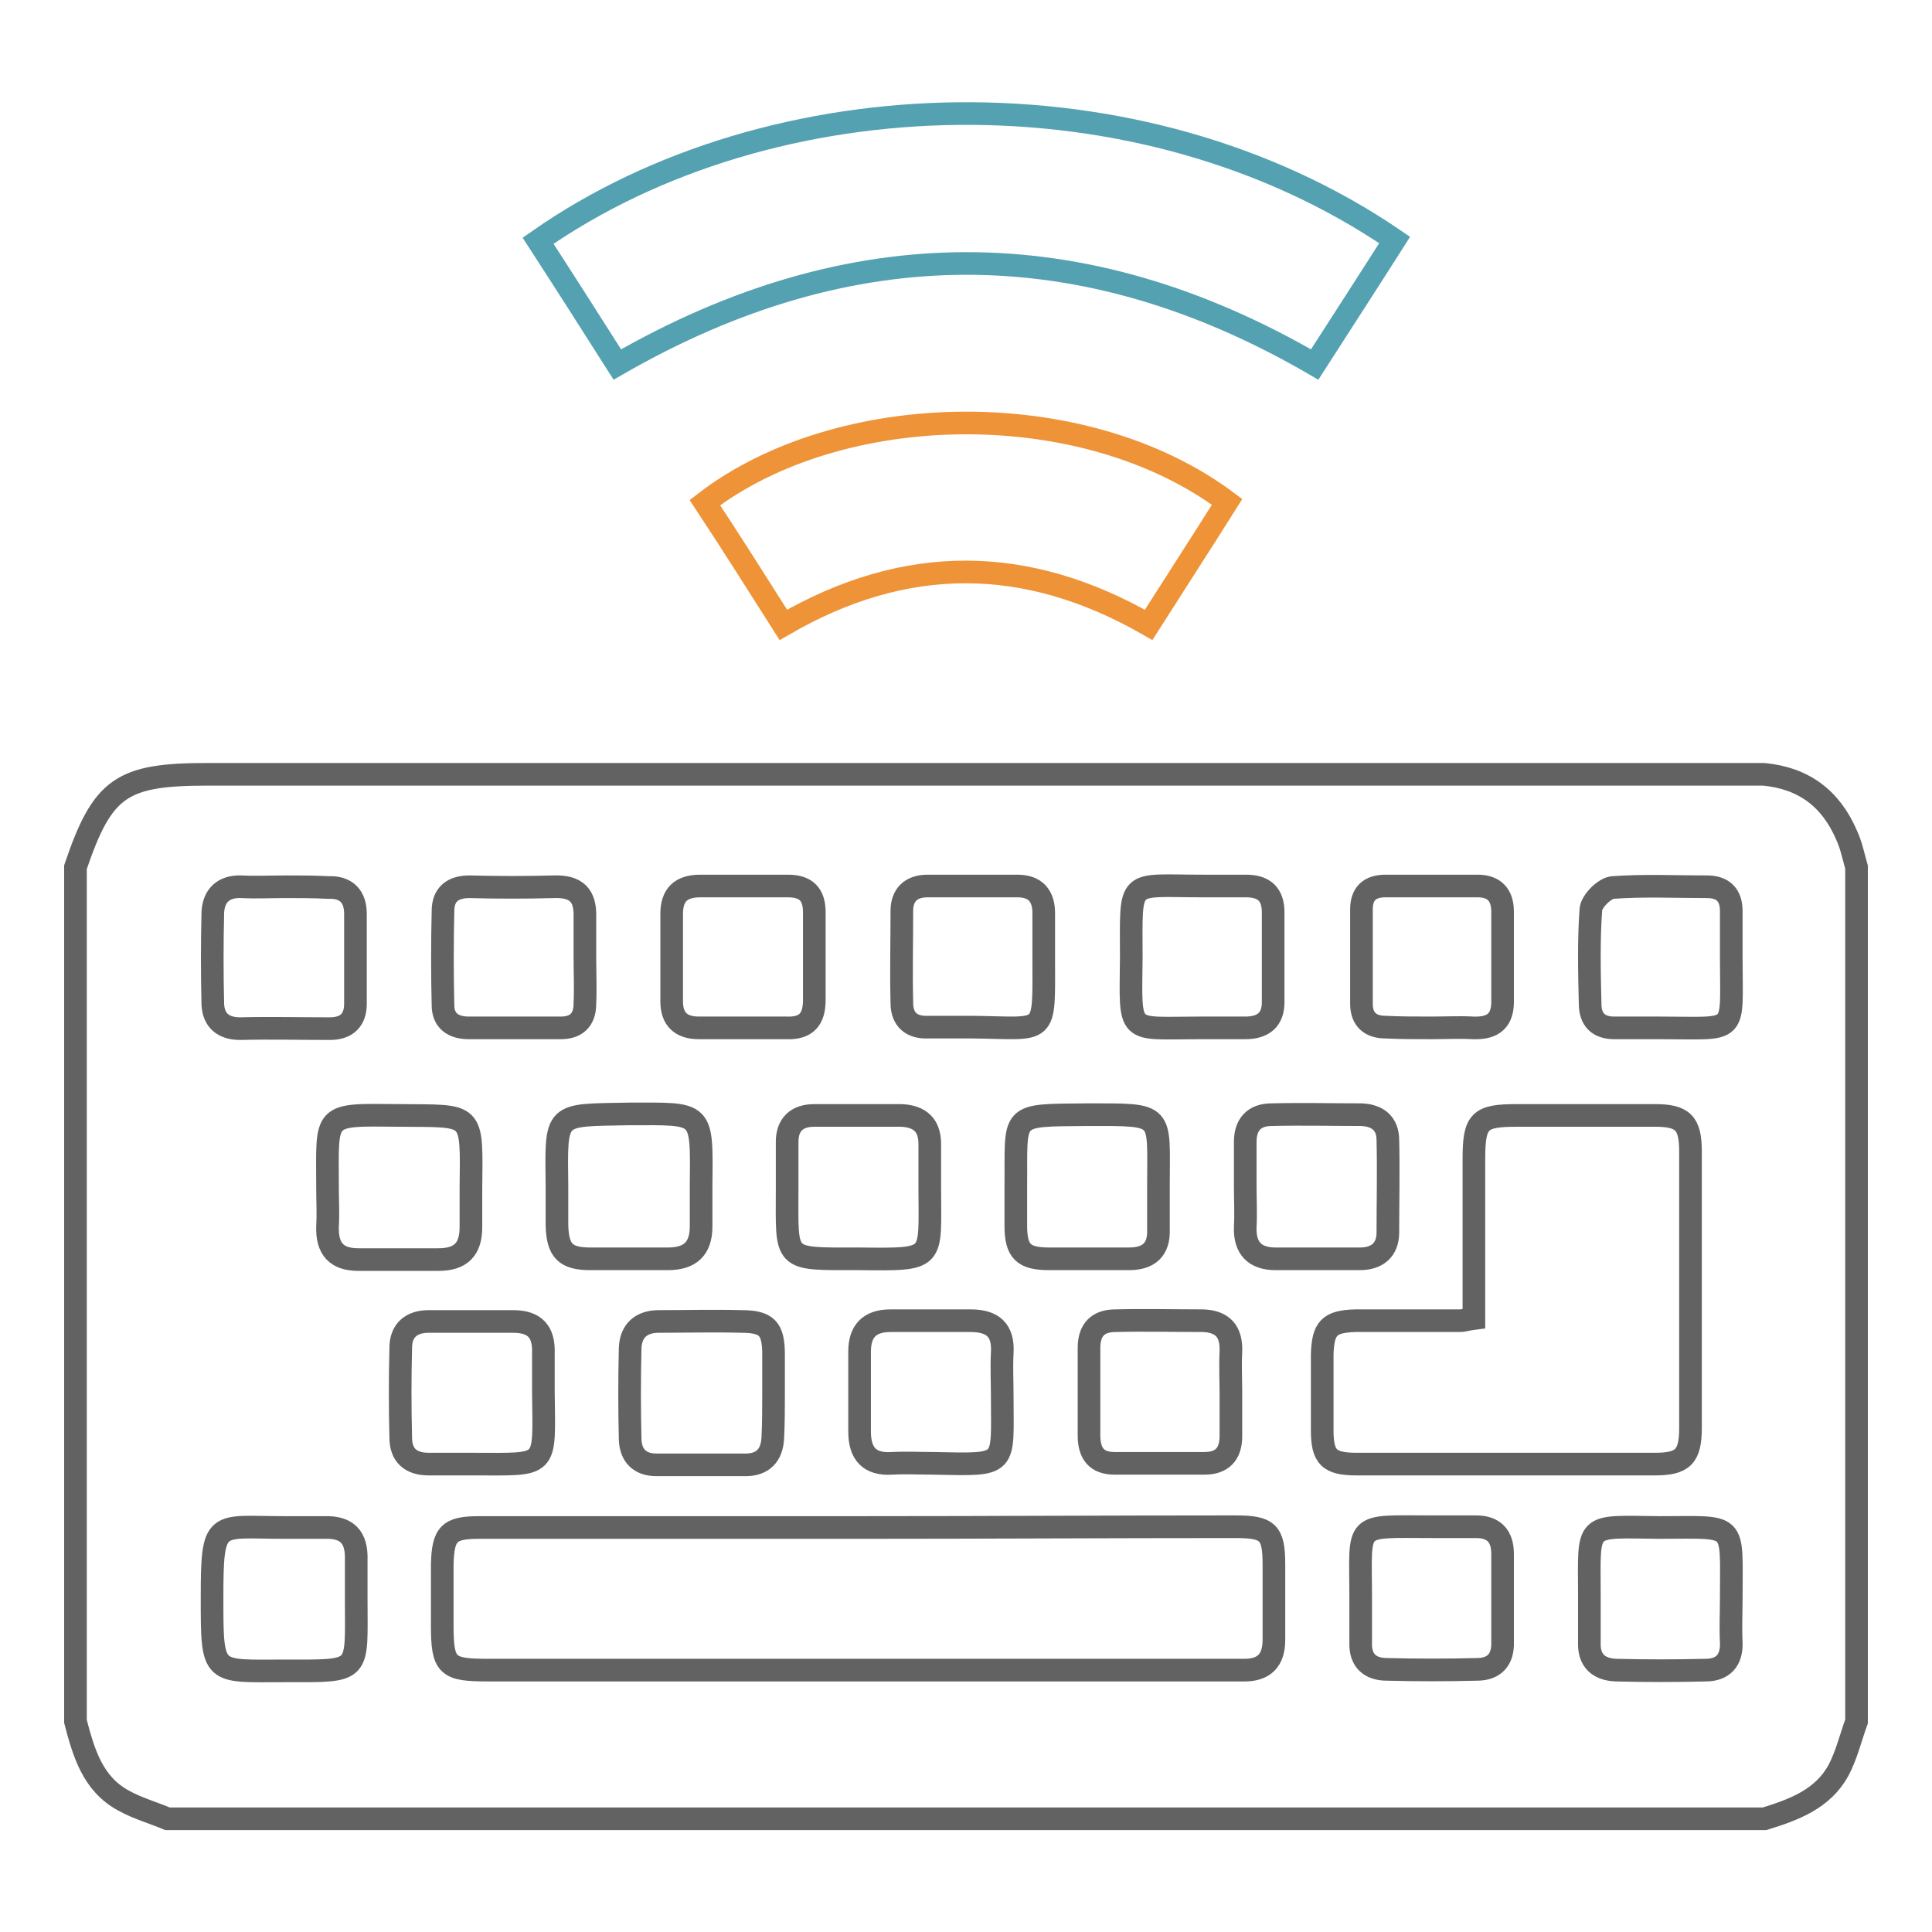 <?xml version="1.0" encoding="utf-8"?>
<!-- Svg Vector Icons : http://www.onlinewebfonts.com/icon -->
<!DOCTYPE svg PUBLIC "-//W3C//DTD SVG 1.1//EN" "http://www.w3.org/Graphics/SVG/1.1/DTD/svg11.dtd">
<svg version="1.1" xmlns="http://www.w3.org/2000/svg" xmlns:xlink="http://www.w3.org/1999/xlink" x="0px" y="0px" viewBox="0 0 256 256" enable-background="new 0 0 256 256" xml:space="preserve">
<g> <path stroke-width="3" fill-opacity="0" stroke="#626262"  d="M246,114.9v113.2c-0.8,2.2-1.3,4.4-2.4,6.5c-2.1,3.8-5.9,5.2-9.8,6.4H22.2c-1.9-0.8-4-1.4-5.8-2.4 c-4.1-2.2-5.3-6.3-6.4-10.5V114.9c3.6-10.6,6.1-12.3,17.5-12.3h202.7c1.2,0,2.4,0,3.5,0c5.3,0.5,8.9,3.2,11,8.1 C245.3,112,245.6,113.5,246,114.9z M113.9,202.4H63.5c-4,0-4.8,0.8-4.9,4.9c0,2.7,0,5.3,0,8c0,5.5,0.6,6,6.1,6h89.3 c3.6,0,7.3,0,10.9,0c2.6,0,3.9-1.3,3.9-4c0-3.3,0-6.6,0-10c0-4.3-0.8-5-5.1-5C147.1,202.3,130.5,202.4,113.9,202.4L113.9,202.4z  M195.3,174.7c-0.8,0.1-1.3,0.3-1.9,0.3c-4.6,0-9.2,0-13.8,0c-3.5,0.1-4.3,1-4.4,4.5c0,3.3,0,6.6,0,10c0,3.6,0.9,4.5,4.6,4.5 c13.2,0,26.3,0,39.5,0c3.7,0,4.7-1,4.7-4.8c0-12.2,0-24.4,0-36.6c0-3.8-1-4.8-4.7-4.8c-6.1,0-12.2,0-18.3,0c-5,0-5.7,0.7-5.7,5.8 V174.7L195.3,174.7z M73.8,157.3c0,1.7,0,3.4,0,5.1c0.1,3.3,1.1,4.4,4.4,4.4c3.4,0,6.8,0,10.3,0c2.9,0,4.4-1.3,4.4-4.3 c0-1.8,0-3.6,0-5.5c0.1-9.9,0.3-9.4-9.5-9.4C73.3,147.8,73.7,147.2,73.8,157.3L73.8,157.3z M134.6,157.3c0,1.7,0,3.4,0,5.1 c0,3.4,1,4.4,4.4,4.4c3.5,0,7.1,0,10.6,0c2.6,0,4-1.2,3.9-3.9c0-1.9,0-3.8,0-5.8c0-9.7,0.9-9.4-9.4-9.4 C133.6,147.8,134.7,147.4,134.6,157.3L134.6,157.3z M43.4,157.4c0,1.7,0.1,3.4,0,5.1c-0.1,3,1.2,4.4,4.1,4.4c3.5,0,7.1,0,10.6,0 c3,0,4.3-1.4,4.3-4.3c0-1.7,0-3.4,0-5.1c0.1-10.3,0.5-9.6-9.5-9.7C42.6,147.7,43.4,147.4,43.4,157.4L43.4,157.4z M123.2,157.4v-5.8 c0-2.5-1.3-3.7-3.8-3.8c-3.8,0-7.7,0-11.5,0c-2.3,0-3.6,1.2-3.6,3.5c0,2,0,4.1,0,6.1c0,9.8-0.7,9.4,9.4,9.4 C124.1,166.9,123.2,167.1,123.2,157.4z M165,157.2c0,1.8,0.1,3.6,0,5.4c-0.1,2.8,1.3,4.2,4,4.2c3.7,0,7.5,0,11.2,0 c2.3,0,3.7-1.2,3.7-3.5c0-4.1,0.1-8.1,0-12.2c0-2.2-1.3-3.3-3.5-3.4c-3.9,0-7.9-0.1-11.9,0c-2.3,0-3.5,1.3-3.5,3.6 C165,153.4,165,155.3,165,157.2L165,157.2z M37.8,117.5c-1.9,0-3.9,0.1-5.8,0c-2.4-0.1-3.7,1.2-3.8,3.4c-0.1,4.1-0.1,8.1,0,12.2 c0.1,2.1,1.4,3.2,3.6,3.2c4-0.1,7.9,0,11.9,0c2.3,0,3.4-1.2,3.4-3.3c0-4,0-7.9,0-11.9c0-2.3-1.2-3.6-3.6-3.5 C41.6,117.5,39.7,117.5,37.8,117.5z M102.5,184.6c0-1.7,0-3.4,0-5.1c0-3.5-0.9-4.4-4.3-4.4c-3.6-0.1-7.3,0-10.9,0 c-2.3,0-3.7,1.2-3.8,3.5c-0.1,4.1-0.1,8.1,0,12.2c0.1,2.1,1.3,3.3,3.5,3.3c3.9,0,7.9,0,11.8,0c2.3,0,3.5-1.3,3.6-3.6 C102.5,188.5,102.5,186.5,102.5,184.6L102.5,184.6z M47.2,211.8c0-1.7,0-3.4,0-5.1c0.1-3-1.2-4.4-4.2-4.3c-1.8,0-3.6,0-5.4,0 c-9.1,0-9.5-1.3-9.5,9.4c0,10.3,0,9.6,9.6,9.6C48,221.4,47.2,221.8,47.2,211.8z M98.7,136.2c1.8,0,3.6,0,5.5,0 c2.6,0.1,3.7-1.1,3.7-3.7c0-3.8,0-7.7,0-11.6c0-2.4-1.1-3.5-3.5-3.5c-3.8,0-7.7,0-11.6,0c-2.6,0-3.8,1.2-3.8,3.7 c0,3.8,0,7.7,0,11.6c0,2.3,1.2,3.5,3.6,3.5C94.6,136.2,96.7,136.2,98.7,136.2z M229.4,126.8v-6.1c0-2.1-1.1-3.2-3.2-3.2 c-4.2,0-8.4-0.2-12.5,0.1c-1.1,0.1-2.8,1.8-2.9,2.9c-0.3,4.1-0.2,8.3-0.1,12.5c0,2.1,1.1,3.2,3.2,3.2c2,0,4.1,0,6.1,0 C230.5,136.2,229.4,137.3,229.4,126.8z M72,184.4c0-1.7,0-3.4,0-5.1c0.1-2.8-1.1-4.2-4-4.2c-3.8,0-7.5,0-11.2,0 c-2.3,0-3.7,1.2-3.7,3.5c-0.1,4-0.1,7.9,0,11.9c0,2.3,1.3,3.5,3.7,3.5h5.8C72.8,194,72.1,194.7,72,184.4z M77.5,126.6 c0-1.7,0-3.4,0-5.1c0.1-2.9-1.2-4.1-4.1-4c-3.8,0.1-7.5,0.1-11.2,0c-2.3,0-3.5,1.1-3.5,3.2c-0.1,4.2-0.1,8.3,0,12.5 c0,2,1.3,3,3.4,3c4.1,0,8.1,0,12.2,0c2.1,0,3.2-1.1,3.2-3.2C77.6,130.9,77.5,128.8,77.5,126.6z M158.9,136.2c2,0,4.1,0,6.1,0 c2.4,0,3.7-1.1,3.7-3.4c0-4,0-7.9,0-11.9c0-2.4-1.2-3.5-3.6-3.5c-1.9,0-3.8,0-5.8,0c-10.1,0-9.4-1.2-9.4,9.5 C149.8,137.3,149.2,136.2,158.9,136.2L158.9,136.2z M189.7,136.2c1.8,0,3.6-0.1,5.5,0c2.7,0.1,4-1,3.9-3.8c0-3.8,0-7.7,0-11.6 c0-2.2-1.1-3.4-3.3-3.4c-4.1,0-8.1,0-12.2,0c-2.1,0-3.2,1-3.2,3.1c0,4.2,0,8.3,0,12.5c0,2.1,1.2,3.1,3.2,3.1 C185.6,136.2,187.6,136.2,189.7,136.2L189.7,136.2z M132.8,184.8c0-1.8-0.1-3.6,0-5.5c0.2-3.1-1.3-4.3-4.2-4.3c-3.5,0-7.1,0-10.6,0 c-2.8,0-4.1,1.4-4.1,4.1c0,3.5,0,7.1,0,10.6c0,2.9,1.3,4.4,4.3,4.2c1.8-0.1,3.6,0,5.5,0C133.7,194.1,132.8,194.4,132.8,184.8 L132.8,184.8z M180.3,211.8c0,1.9,0,3.8,0,5.8c-0.1,2.4,1.2,3.6,3.5,3.6c4,0.1,7.9,0.1,11.9,0c2.3,0,3.5-1.3,3.4-3.7 c0-3.8,0-7.7,0-11.6c0-2.4-1.2-3.6-3.5-3.6c-1.9,0-3.8,0-5.8,0C179.2,202.3,180.3,201.5,180.3,211.8L180.3,211.8z M210.6,211.5 c0,2,0,4.1,0,6.1c-0.1,2.4,1.2,3.6,3.5,3.7c4,0.1,7.9,0.1,11.9,0c2.3,0,3.5-1.3,3.4-3.7c-0.1-1.9,0-3.8,0-5.8 c0-10.3,0.9-9.4-9.5-9.4C209.8,202.3,210.6,201.6,210.6,211.5L210.6,211.5z M138.3,126.8V121c0-2.3-1.1-3.6-3.5-3.6 c-4,0-7.9,0-11.9,0c-2.2,0-3.4,1.2-3.4,3.3c0,4.1-0.1,8.1,0,12.2c0,2.2,1.3,3.3,3.5,3.2c1.9,0,3.8,0,5.8,0 C138.9,136.2,138.3,137.5,138.3,126.8z M163.1,184.6c0-1.8-0.1-3.6,0-5.5c0.1-2.7-1.1-4-3.7-4.1c-3.8,0-7.7-0.1-11.6,0 c-2.3,0-3.5,1.2-3.5,3.6c0,3.8,0,7.7,0,11.6c0,2.4,1,3.7,3.4,3.7c4,0,7.9,0,11.9,0c2.3,0,3.5-1.2,3.5-3.6 C163.1,188.4,163.1,186.5,163.1,184.6L163.1,184.6z"/> <path stroke-width="3" fill-opacity="0" stroke="#54a1b1"  d="M184.8,31.8c-3.5,5.5-7,10.9-10.6,16.5c-30.8-17.9-61.5-17.8-92.4,0c-3.5-5.5-7-11-10.5-16.4 C102.3,10.2,151,8.7,184.8,31.8L184.8,31.8z"/> <path stroke-width="3" fill-opacity="0" stroke="#ee9337"  d="M162.6,66.5c-3.4,5.4-6.9,10.8-10.4,16.3c-16.2-9.3-32.2-9.4-48.4,0c-3.5-5.5-6.9-10.9-10.4-16.2 C111.2,52.9,143.5,52.2,162.6,66.5L162.6,66.5z"/></g>
</svg>